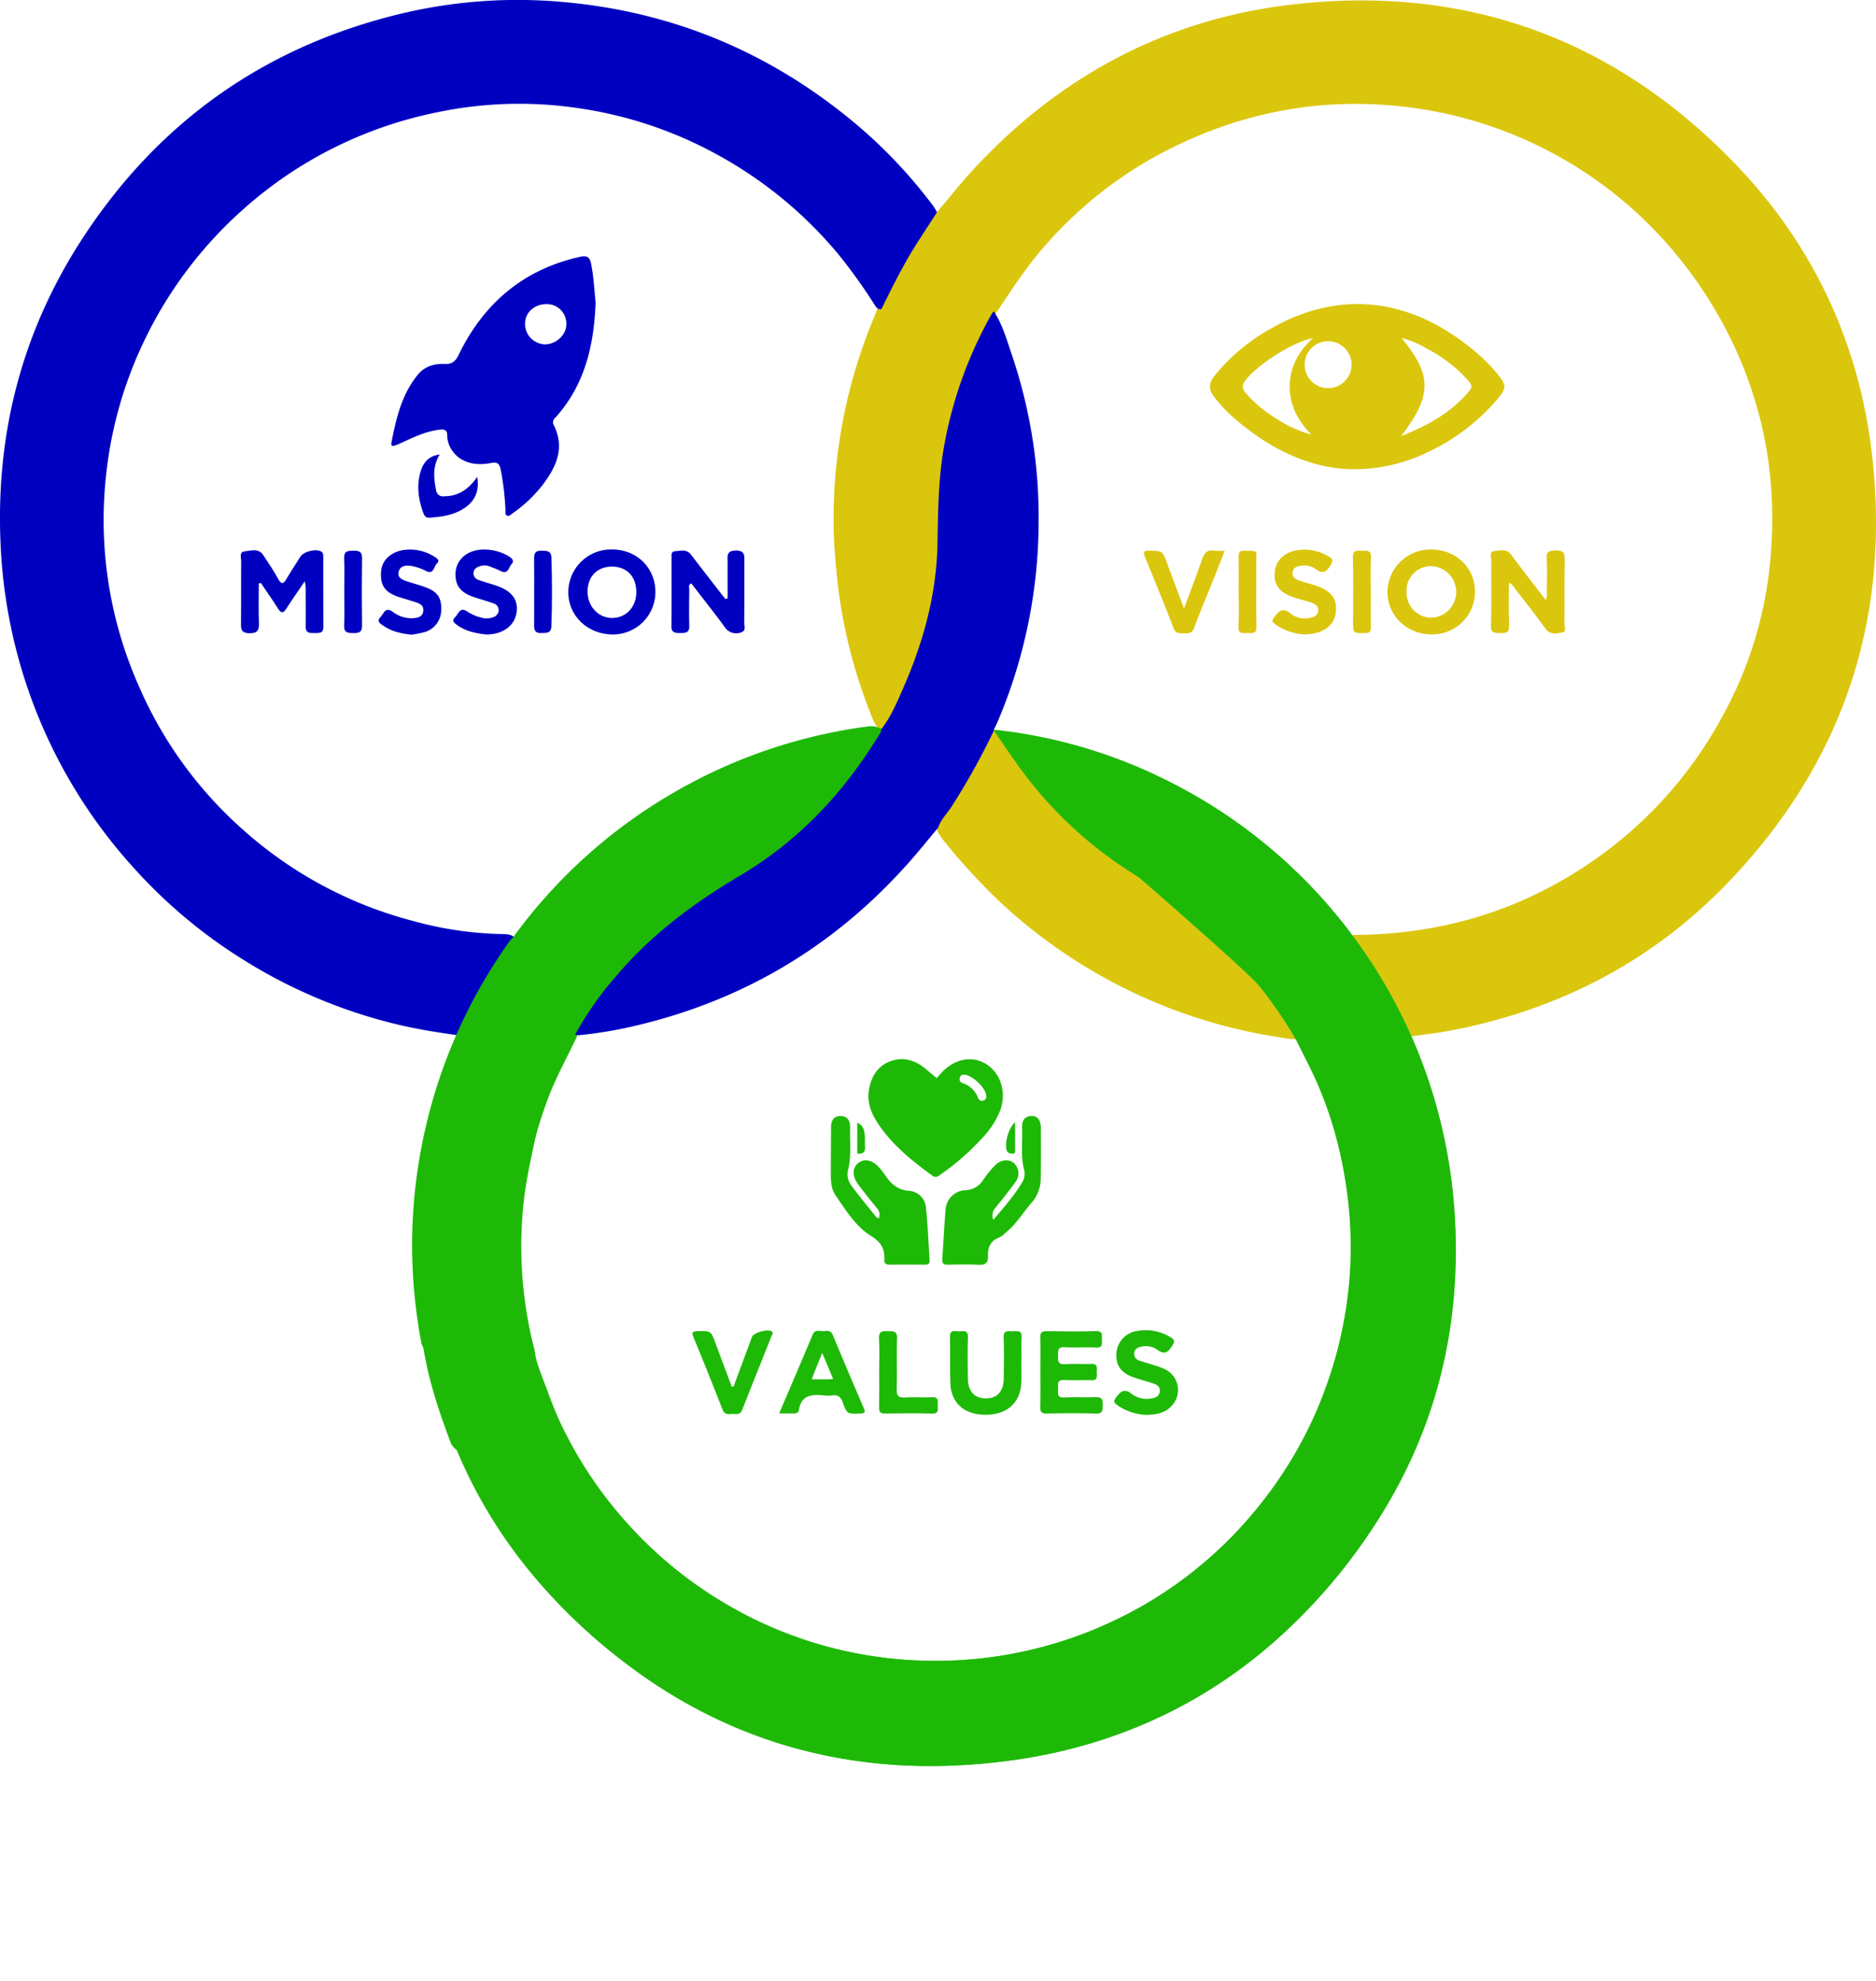 <svg xmlns="http://www.w3.org/2000/svg" width="620.809" height="655.48" viewBox="0 0 620.809 655.48">
  <g id="mission-vision" transform="translate(568.544 -784.311)">
    <path id="Path_4052" data-name="Path 4052" d="M-17.195,854.653c4.009-4.738,7.841-9.641,12.057-14.187,28.694-30.939,63.869-49.789,105.854-54.567,56.351-6.413,104.927,10.79,144.7,51.2,26.888,27.324,42.669,60.528,46.885,98.7,5.934,53.714-9.7,100.589-46.918,139.839-25.473,26.861-56.9,43.146-93.243,49.958-4.1.768-8.25,1.221-12.377,1.82a6.1,6.1,0,0,1-4.112,1.594c-10.855.987-21.694,1.112-32.479-.764a21.377,21.377,0,0,1-6.332-.422,173.672,173.672,0,0,1-93.622-45.3,205.508,205.508,0,0,1-18.618-20.4,14.118,14.118,0,0,1-1.873-3.207c-.776-1.271-.268-2.318.48-3.414a216.451,216.451,0,0,0,12.833-21.065c1.118-2.119,1.9-4.381,3.119-6.443.586-.995,1.081-2.076,2.465-2.155a4.315,4.315,0,0,1,2.814,2.239,183.128,183.128,0,0,0,13.5,18.127A133.941,133.941,0,0,0,41.632,1067.9a142.677,142.677,0,0,0,26.342,14.908,147.131,147.131,0,0,0,24.776,7.919c8.6,1.975,17.375,2.349,26.078,3.386a4.4,4.4,0,0,0,1.821-.257c19.134-.123,37.6-3.547,55.221-11.163A140.08,140.08,0,0,0,213.4,1058.66a137.79,137.79,0,0,0,29.481-37.5,130.728,130.728,0,0,0,15.488-49.539c2.76-26.383-1.363-51.688-13.205-75.615a142.616,142.616,0,0,0-21.8-32.058A136.82,136.82,0,0,0,136,819.614c-28.543-3.012-55.337,2.716-80.437,16.323a135.26,135.26,0,0,0-37.5,30.364c-5.994,6.865-10.887,14.467-15.894,22.015-6.8,13.059-12.393,26.562-15.206,41.09a148.711,148.711,0,0,0-2.714,24.059c-.217,7.629.188,15.255-.974,22.873a142.863,142.863,0,0,1-10.6,36.758,98.256,98.256,0,0,1-5.245,10.481c-.678,1.137-1.242,2.4-2.748,2.7a1.456,1.456,0,0,1-.857-.278,14.186,14.186,0,0,1-2.87-5.066,169.421,169.421,0,0,1-11.361-46.442c-.533-5.656-1.007-11.312-1.022-17A172.558,172.558,0,0,1-38.144,889.7c.412-.984.747-2,1.206-2.96,1.269-1.234,1.362-3.017,2.082-4.511a184.354,184.354,0,0,1,14.51-24.923C-19.541,856.143-18.716,854.978-17.195,854.653Z" transform="translate(-241.258 -0.131)" fill="#dbc60e"/>
    <path id="Path_4053" data-name="Path 4053" d="M-18.322,1337.368c7.492.435,14.964,1.156,22.493,1.018,4.955-.091,9.855-.816,14.8-.913C46.6,1400.73,34.458,1473.628-12.554,1524.18c-26.908,28.935-60.024,47.006-99.2,52.652-58.569,8.441-109.129-8.571-150.623-50.743-25.861-26.283-41.083-58.252-46.195-94.84a171.112,171.112,0,0,1,12.773-93.765,1.105,1.105,0,0,0,.045-.263,5.321,5.321,0,0,1,.619-4.025c4.69-9.426,9.712-18.648,16.194-27a7.548,7.548,0,0,0,.792-1.667,172.121,172.121,0,0,1,52.569-47.474,172.677,172.677,0,0,1,64.814-22.16,6.894,6.894,0,0,1,4.35.817l.013.152-.129.082c1.225,1.156.554,2.239-.117,3.333a125.334,125.334,0,0,1-14.13,19.309c-8.948,9.778-18.567,18.842-29.947,25.8-7.571,4.632-15.3,8.991-22.29,14.529A136.578,136.578,0,0,0-254,1333.053c-.995,1.573-2.559,2.725-3.19,4.538-3.035,6.524-6.592,12.8-9.187,19.529a140.116,140.116,0,0,0-8.987,39.6,134.777,134.777,0,0,0,10.49,63.781,134.618,134.618,0,0,0,22.7,36.191,137.078,137.078,0,0,0,33.783,28.253,135.069,135.069,0,0,0,48.585,17.527,137.16,137.16,0,0,0,37.419.725,136.04,136.04,0,0,0,41.376-11.655,134.4,134.4,0,0,0,43.5-31.583c19.022-20.925,30.955-45.332,35.053-73.449a126.7,126.7,0,0,0,1.426-24.425c-.927-19.112-5.155-37.438-13.738-54.646-1.19-2.386-2.4-4.762-3.56-7.163C-18.788,1339.314-19.355,1338.338-18.322,1337.368Z" transform="translate(-120.469 -210.189)" fill="#1eb907"/>
    <path id="Path_4054" data-name="Path 4054" d="M-397.661,1095.219c-5.4,8.1-10.806,16.2-15.081,24.976-1.119,2.3-2.318,4.56-3.481,6.838-6.676-.937-13.33-1.947-19.911-3.479a170.924,170.924,0,0,1-51.46-21.368,168.29,168.29,0,0,1-36.519-30.473,170.037,170.037,0,0,1-38.21-69.124A171.251,171.251,0,0,1-568.4,963.2c-1.448-36.666,7.637-70.472,27.839-101.04,25.335-38.335,60.6-62.86,105.328-73.466a165.8,165.8,0,0,1,53.971-3.627c36.279,3.375,68.176,16.979,96,40.314a162.828,162.828,0,0,1,25.388,26.888c.532.706.951,1.5,1.422,2.249q-3.087,4.766-6.175,9.53c-4.679,7.21-8.447,14.915-12.268,22.592-1.483.156-1.944-1.042-2.554-1.983a177.661,177.661,0,0,0-11.5-16,138.142,138.142,0,0,0-38.394-32.143,135.939,135.939,0,0,0-50.514-16.776,132.29,132.29,0,0,0-43.422,1.614,137.936,137.936,0,0,0-36.372,12.672,136.111,136.111,0,0,0-27.845,19.068,137.315,137.315,0,0,0-33.026,43.388,135.383,135.383,0,0,0-12.857,44.59,135.516,135.516,0,0,0,10.752,70.235,135.169,135.169,0,0,0,34.451,47.546,135.7,135.7,0,0,0,56.318,30.236,119.567,119.567,0,0,0,28.636,4.325C-401.278,1093.443-399.058,1093.236-397.661,1095.219Z" transform="translate(0 0)" fill="#0000c1"/>
    <path id="Path_4055" data-name="Path 4055" d="M-73.149,977.508c2.845,4.272,4.192,9.2,5.82,13.957a167.419,167.419,0,0,1,8.994,55.73,169.768,169.768,0,0,1-13.56,66.083c-.384.9-.844,1.76-1.269,2.639l.032.308a232.551,232.551,0,0,1-14.178,25.426c-1.447,2.179-3.42,4.037-4.218,6.63-3.071,3.669-6.063,7.41-9.223,11q-37.563,42.695-93.078,55.094a138.494,138.494,0,0,1-16.027,2.59,2.476,2.476,0,0,1-1.8-.228,107.8,107.8,0,0,1,13.594-19.344c11.543-13.672,25.623-24.12,40.979-33.217,19.23-11.391,34.2-27.293,45.834-46.348.356-.583.894-1.138.753-1.931,3.319-4.226,5.344-9.158,7.467-14.009,6.682-15.27,10.986-31.193,11.235-47.9.158-10.587.3-21.121,2.12-31.573A138.251,138.251,0,0,1-73.7,978.064,2.951,2.951,0,0,1-73.149,977.508Z" transform="translate(-166.507 -90.136)" fill="#0000c1"/>
    <path id="Path_4056" data-name="Path 4056" d="M47.987,1237.273q-.017-.155-.032-.308a166.523,166.523,0,0,1,55.882,16.1,171.158,171.158,0,0,1,62.069,51.045c.427.562.791,1.173,1.185,1.762-2.729.965-5.46.11-8.17-.075a136.971,136.971,0,0,1-65.2-21.369,135.227,135.227,0,0,1-32.367-28.607C56.509,1249.919,52.315,1243.549,47.987,1237.273Z" transform="translate(-287.626 -211.184)" fill="#1eb907"/>
    <path id="Path_4057" data-name="Path 4057" d="M-37.285,1510.515a3.165,3.165,0,0,0-.72-3.5c-2.075-2.546-4.12-5.119-6.095-7.743-2.055-2.732-1.968-5.52.1-7.13,1.943-1.509,4.684-.925,6.795,1.491a26.171,26.171,0,0,1,2.138,2.722c1.889,2.85,4.125,4.771,7.876,5.047a6.021,6.021,0,0,1,5.536,5.665c.61,5.729.806,11.5,1.195,17.256.08,1.187-.468,1.529-1.576,1.519q-5.863-.058-11.726,0c-1.3.014-1.766-.591-1.7-1.781.193-3.5-1.162-5.747-4.34-7.708-5.215-3.217-8.4-8.582-11.822-13.53-1.3-1.882-1.527-4.333-1.524-6.672.007-5.24.062-10.481.066-15.721,0-2.163.8-3.773,3.135-3.781,2.317-.008,3.24,1.588,3.179,3.743-.133,4.686.467,9.4-.669,14.051a6.1,6.1,0,0,0,1,5.1c2.644,3.56,5.466,6.989,8.238,10.454A3.147,3.147,0,0,0-37.285,1510.515Z" transform="translate(-240.458 -323.009)" fill="#1eb907"/>
    <path id="Path_4058" data-name="Path 4058" d="M32.889,1511c3.619-4.379,7.123-8.21,9.714-12.747a5.336,5.336,0,0,0,.431-3.911c-1.183-4.566-.451-9.2-.647-13.794-.089-2.094.569-3.748,2.992-3.9,2.036-.124,3.2,1.3,3.217,3.962.027,5.677.074,11.356-.053,17.031a12,12,0,0,1-3.071,7.761c-2.847,3.274-5.062,7.094-8.52,9.84a8.554,8.554,0,0,1-2.118,1.584c-2.935,1.045-3.832,3.354-3.729,6.086.1,2.557-1.031,3.082-3.315,2.959-3.278-.177-6.574-.106-9.858-.02-1.475.039-2.079-.365-1.962-1.938.411-5.486.634-10.988,1.112-16.469a6.853,6.853,0,0,1,6.565-6.259,7.216,7.216,0,0,0,5.905-3.445,36.092,36.092,0,0,1,3.851-4.753c1.855-1.941,4.556-2.194,6.245-.794a4.663,4.663,0,0,1,.538,6.295c-2.055,2.891-4.306,5.647-6.535,8.411A3.787,3.787,0,0,0,32.889,1511Z" transform="translate(-272.697 -323.005)" fill="#1eb907"/>
    <path id="Path_4059" data-name="Path 4059" d="M76.8,1623.619c0-3.816.072-7.634-.031-11.448-.045-1.663.548-2.106,2.146-2.082,5.412.084,10.831.149,16.239-.023,2.368-.076,2.03,1.306,2.008,2.7-.022,1.339.491,2.871-1.946,2.735-3.45-.194-6.929.109-10.377-.1-2.481-.15-2.133,1.335-2.186,2.844-.058,1.638-.094,2.931,2.266,2.761,2.914-.208,5.857.041,8.782-.071,2.271-.087,1.755,1.459,1.754,2.692s.517,2.781-1.75,2.7c-3.013-.1-6.04.1-9.05-.056-2.638-.138-1.93,1.659-1.968,3.019s-.465,2.871,1.956,2.736c3.451-.192,6.926.083,10.378-.1,2.167-.112,2.516.844,2.437,2.667-.069,1.6.09,2.858-2.282,2.777-5.407-.182-10.826-.134-16.238-.015-1.835.04-2.215-.646-2.171-2.3C76.87,1631.253,76.8,1627.436,76.8,1623.619Z" transform="translate(-301.068 -385.253)" fill="#1eb907"/>
    <path id="Path_4060" data-name="Path 4060" d="M44.375,1619.858c0,2.576.152,5.163-.03,7.727-.458,6.449-4.983,10.232-11.963,10.174-6.841-.057-11.223-3.87-11.482-10.322-.206-5.146,0-10.308-.121-15.459-.065-2.724,1.848-1.748,3.125-1.838,1.338-.094,2.885-.5,2.81,1.911-.142,4.529-.081,9.064-.03,13.6.049,4.328,2.132,6.636,5.894,6.681,3.84.046,5.978-2.357,6-6.819.027-4.444.131-8.892-.039-13.329-.1-2.573,1.528-2.077,2.96-2.056,1.387.021,3.157-.61,2.986,2-.169,2.566-.037,5.152-.037,7.729Z" transform="translate(-274.947 -385.241)" fill="#1eb907"/>
    <path id="Path_4061" data-name="Path 4061" d="M133.6,1637.545a17.868,17.868,0,0,1-9.873-3.2c-1.165-.827-1.405-1.343-.409-2.644,1.52-1.987,2.738-3.048,5.148-1.1a8.3,8.3,0,0,0,6.584,1.493c1.238-.19,2.46-.7,2.69-2.186.237-1.53-.755-2.3-2.011-2.726-2.181-.73-4.414-1.306-6.589-2.051-4.256-1.458-6.05-4.052-5.738-8.139a8.009,8.009,0,0,1,7.015-7.255,15.6,15.6,0,0,1,10.97,2.155c1.133.682,1.409,1.2.648,2.47-1.337,2.227-2.534,3.6-5.212,1.531a6.584,6.584,0,0,0-5.117-.937c-1.25.205-2.232.714-2.414,2.073a2.326,2.326,0,0,0,1.854,2.576c2.588.9,5.289,1.521,7.8,2.594a7.624,7.624,0,0,1,2.918,12.154C139.736,1636.848,136.8,1637.437,133.6,1637.545Z" transform="translate(-322.497 -384.994)" fill="#1eb907"/>
    <path id="Path_4062" data-name="Path 4062" d="M-125.34,1628.223q3.048-8.216,6.1-16.43c.546-1.464,5.535-2.772,6.6-1.726.484.474.045,1-.137,1.454-3.239,8.148-6.519,16.28-9.726,24.441-.809,2.059-2.486,1.177-3.853,1.354a2.158,2.158,0,0,1-2.668-1.514q-4.688-12-9.6-23.92c-.695-1.686-.179-1.93,1.382-1.963,4.414-.095,4.4-.141,5.94,4.034,1.768,4.787,3.569,9.561,5.356,14.341Z" transform="translate(-200.44 -385.078)" fill="#1eb907"/>
    <path id="Path_4063" data-name="Path 4063" d="M-23.225,1623.551c0-3.644.158-7.3-.058-10.928-.139-2.339.9-2.651,2.8-2.523,1.655.112,3.3-.392,3.188,2.419-.221,5.59.055,11.2-.122,16.793-.074,2.313.7,2.858,2.851,2.724,2.921-.182,5.87.081,8.793-.082,2.446-.137,1.9,1.482,1.918,2.807.018,1.267.432,2.667-1.819,2.61-5.241-.132-10.488-.1-15.729-.008-1.665.03-1.866-.714-1.844-2.081C-23.184,1631.373-23.225,1627.462-23.225,1623.551Z" transform="translate(-254.384 -385.258)" fill="#1eb907"/>
    <path id="Path_4064" data-name="Path 4064" d="M-36.735,1491.083v-10.236c2.019.791,2.254,2.414,2.467,3.932.171,1.22-.055,2.492.087,3.719C-33.952,1490.473-34.8,1491.223-36.735,1491.083Z" transform="translate(-248.114 -324.967)" fill="#1eb907"/>
    <path id="Path_4065" data-name="Path 4065" d="M58.532,1480.5c0,3.352.016,6.224-.014,9.094-.005.541.217,1.394-.8,1.286-.663-.071-1.437-.028-1.842-.769C54.838,1488.212,56.194,1482.385,58.532,1480.5Z" transform="translate(-291.157 -324.803)" fill="#1eb907"/>
    <path id="Path_4066" data-name="Path 4066" d="M-398,1135.911c-2.312,3.415-4.247,6.163-6.057,8.991-1.005,1.57-1.716,1.787-2.808.053-1.813-2.88-3.787-5.66-5.694-8.482l-.667.2c0,4.394-.142,8.794.053,13.18.118,2.66-.895,3.352-3.386,3.255-2.024-.078-2.573-.847-2.554-2.732.07-7.015-.01-14.032.062-21.047.012-1.18-.759-3.112,1.158-3.306,2.06-.21,4.546-1.14,6.124,1.213,1.731,2.579,3.441,5.184,4.95,7.894,1.139,2.047,1.827,1.6,2.8-.06,1.444-2.446,3.006-4.82,4.513-7.228,1.094-1.749,5.016-2.769,6.833-1.809.792.418.782,1.136.783,1.828.017,7.726-.008,15.453.03,23.179.011,2.227-1.5,2-2.93,2.006-1.456.011-2.929.155-2.907-2.043.043-4.351.006-8.7-.014-13.055C-397.707,1137.528-397.82,1137.113-398,1135.911Z" transform="translate(-69.68 -159.255)" fill="#0000c1"/>
    <path id="Path_4067" data-name="Path 4067" d="M-133.448,1141.674c0-3.962-.017-7.924.007-11.886.011-1.88-.563-3.915,2.694-3.949,3.168-.033,2.846,1.836,2.843,3.822-.012,6.573.034,13.146-.042,19.719-.015,1.273.769,3.126-1.207,3.609a4.469,4.469,0,0,1-5.165-1.706c-3.073-4.237-6.334-8.338-9.523-12.491-.535-.7-1.091-1.377-1.655-2.087-1.049.563-.626,1.459-.635,2.148-.051,4-.1,7.995,0,11.99.057,2.288-1.324,2.3-2.952,2.3s-2.979,0-2.955-2.29c.08-7.549.023-15.1.041-22.65,0-.858-.144-2.044,1.055-2.121,1.862-.121,3.9-.847,5.4,1.128,2.842,3.748,5.739,7.455,8.617,11.176.91,1.177,1.833,2.343,2.75,3.514Z" transform="translate(-194.319 -159.339)" fill="#0000c1"/>
    <path id="Path_4068" data-name="Path 4068" d="M-276.531,1153.327c-3.1-.356-6.485-.955-9.419-3.04-1-.71-2.078-1.507-.771-2.693,1.065-.966,1.511-3.486,3.848-1.965a15.162,15.162,0,0,0,5.105,2.191,5.932,5.932,0,0,0,3.407-.137,2.645,2.645,0,0,0,2.045-2.2,2.331,2.331,0,0,0-1.717-2.434c-2.241-.828-4.567-1.423-6.822-2.217-3.949-1.39-5.655-3.544-5.755-7.089-.14-4.976,3.763-8.556,9.493-8.524A15.649,15.649,0,0,1-269,1127.45c1.14.687,1.992,1.476.884,2.686-.92,1-1.048,3.413-3.455,2.235-1.19-.583-2.426-1.078-3.665-1.547a4.847,4.847,0,0,0-3.141-.135c-1.159.344-2.188.9-2.27,2.276a2.32,2.32,0,0,0,1.808,2.354c1.835.654,3.714,1.184,5.566,1.792,5.367,1.761,7.608,4.8,6.821,9.237C-267.206,1150.574-271.07,1153.353-276.531,1153.327Z" transform="translate(-131.203 -159.047)" fill="#0000c1"/>
    <path id="Path_4069" data-name="Path 4069" d="M-322.723,1153.415c-3.51-.345-6.615-1.063-9.313-2.927-.919-.634-2.5-1.4-1.025-2.865,1.062-1.058,1.52-3.591,4.043-1.795a10.116,10.116,0,0,0,6.993,2.124c1.428-.152,2.9-.475,3.134-2.3s-1.017-2.493-2.448-2.955q-2.405-.777-4.83-1.495c-5.376-1.588-7.115-3.926-6.646-8.967.343-3.689,3.6-6.567,8.238-6.923a15.108,15.108,0,0,1,9.4,2.31c.834.528,1.91,1.2.786,2.233-1.052.968-.975,3.751-3.492,2.53a16.7,16.7,0,0,0-5.271-1.768c-1.669-.2-3.385.035-3.874,1.957-.495,1.941,1.071,2.619,2.546,3.119,2.182.741,4.432,1.3,6.578,2.127,3.929,1.521,5.143,3.545,4.936,7.8a7.62,7.62,0,0,1-5.594,6.979A41.675,41.675,0,0,1-322.723,1153.415Z" transform="translate(-109.584 -159.07)" fill="#0000c1"/>
    <path id="Path_4070" data-name="Path 4070" d="M-289.543,1073.674c.781,4.946-.91,8.137-4.391,10.422-3.454,2.267-7.417,2.82-11.44,3.086-1.255.083-1.729-.735-2.07-1.689-1.622-4.535-2.255-9.167-.762-13.838.9-2.818,2.652-4.934,6.239-5.374-2.408,3.922-1.992,7.824-1.2,11.78a2.266,2.266,0,0,0,2.6,2.035C-295.9,1080.12-292.485,1077.882-289.543,1073.674Z" transform="translate(-121.066 -131.552)" fill="#0000c1"/>
    <path id="Path_4071" data-name="Path 4071" d="M-355.017,1139.58c0-3.733.1-7.47-.036-11.2-.09-2.458,1.374-2.4,3.092-2.429,1.745-.029,2.857.233,2.83,2.42q-.138,11.2,0,22.4c.027,2.173-1.06,2.469-2.82,2.431-1.711-.036-3.189.038-3.1-2.424C-354.918,1147.051-355.016,1143.313-355.017,1139.58Z" transform="translate(-99.602 -159.391)" fill="#0000c1"/>
    <path id="Path_4072" data-name="Path 4072" d="M-237.2,1139.546c0-3.638.035-7.277-.016-10.914-.023-1.653.312-2.758,2.321-2.676,1.637.067,3.32-.175,3.4,2.217.252,7.626.28,15.25-.014,22.875-.093,2.428-1.861,2.073-3.455,2.144-1.82.082-2.268-.872-2.249-2.467C-237.168,1147-237.2,1143.273-237.2,1139.546Z" transform="translate(-154.58 -159.392)" fill="#0000c1"/>
    <path id="Path_4073" data-name="Path 4073" d="M362.235,1136.46c0,4.789-.144,9.463.06,14.123.1,2.381-.983,2.573-2.833,2.479-1.687-.086-3.228.335-3.153-2.43.2-7.194.024-14.4.1-21.6.011-1.063-.807-2.924.9-3.065,1.847-.153,4.027-1.037,5.625,1.115,3.705,4.987,7.531,9.886,11.453,15.011.655-1.142.377-2.2.388-3.181.039-3.466.172-6.943-.041-10.4-.141-2.294.651-2.7,2.8-2.773,2.579-.092,3.257.611,3.182,3.2-.2,6.927-.028,13.864-.112,20.8-.013,1.077.821,2.919-.772,3.146-1.822.259-3.929.911-5.515-1.306-3.306-4.62-6.862-9.062-10.34-13.559C363.566,1137.5,363.323,1136.773,362.235,1136.46Z" transform="translate(-431.447 -159.256)" fill="#dbc60e"/>
    <path id="Path_4074" data-name="Path 4074" d="M231.4,1153.293a17.857,17.857,0,0,1-9.673-3.359c-.862-.651-1.33-1.06-.407-2.237,1.6-2.031,2.836-3.536,5.525-1.25a7.65,7.65,0,0,0,6.327,1.405c1.327-.235,2.63-.7,2.751-2.405.112-1.571-.99-2.218-2.191-2.627-2.094-.714-4.259-1.223-6.348-1.951-4.253-1.483-6.066-3.971-5.841-7.82.227-3.886,2.819-6.685,7.028-7.529a15.238,15.238,0,0,1,11.188,2.246c1.109.669,1.069,1.243.451,2.339-1.293,2.294-2.529,3.563-5.18,1.527a6.433,6.433,0,0,0-4.846-1.026c-1.266.192-2.508.612-2.708,2.123s.789,2.28,2.056,2.7c1.678.559,3.391,1.015,5.077,1.552,5.808,1.848,7.847,4.587,7.1,9.5C241.09,1150.586,237.2,1153.288,231.4,1153.293Z" transform="translate(-368.275 -159.057)" fill="#dbc60e"/>
    <path id="Path_4075" data-name="Path 4075" d="M154.34,1144.981c2.175-5.879,4.167-10.967,5.92-16.135.753-2.22,1.743-3.5,4.284-3a18.667,18.667,0,0,0,3.249.03c-1,2.572-1.89,4.941-2.831,7.291-2.437,6.08-4.988,12.117-7.286,18.248-.687,1.831-1.832,1.809-3.281,1.765-1.471-.044-2.785.246-3.557-1.787-2.954-7.779-6.138-15.472-9.3-23.17-.673-1.636-.912-2.477,1.452-2.4,4.173.138,4.181,0,5.669,3.97C150.456,1134.6,152.251,1139.4,154.34,1144.981Z" transform="translate(-331.07 -159.293)" fill="#dbc60e"/>
    <path id="Path_4076" data-name="Path 4076" d="M276.634,1139.53c0,3.9-.06,7.8.03,11.691.035,1.514-.461,1.949-1.962,1.964-3.936.04-3.936.115-3.937-3.925,0-7,.15-14-.072-20.99-.092-2.885,1.595-2.221,3.176-2.33,1.8-.124,2.977.01,2.825,2.433C276.463,1132.079,276.634,1135.809,276.634,1139.53Z" transform="translate(-391.542 -159.371)" fill="#dbc60e"/>
    <path id="Path_4077" data-name="Path 4077" d="M199.786,1139.3c0-3.734.056-7.469-.028-11.2-.034-1.5.2-2.244,1.991-2.179,4.795.174,3.831-.364,3.865,3.758.059,7.111-.1,14.226.075,21.333.069,2.787-1.649,2.092-3.117,2.14s-2.983.4-2.843-2.121C199.945,1147.128,199.786,1143.208,199.786,1139.3Z" transform="translate(-358.431 -159.374)" fill="#dbc60e"/>
    <path id="Path_4078" data-name="Path 4078" d="M8.973,1442.9c-4.776-2.857-10.68-1.536-14.986,3.351-.514.583-1.042,1.153-1.248,1.381-1.239-1.04-2.389-2-3.535-2.969-3.415-2.883-7.274-4.165-11.608-2.649-4.247,1.487-6.35,4.823-7.193,9.14-.911,4.665.865,8.558,3.386,12.2,4.669,6.736,10.956,11.79,17.514,16.555,1.061.77,1.728.359,2.56-.236a81.924,81.924,0,0,0,14.364-12.622,27.8,27.8,0,0,0,5.636-8.945C15.925,1452.236,13.867,1445.831,8.973,1442.9Zm-.7,12.131a1.336,1.336,0,0,1-1.788-.744,7.991,7.991,0,0,0-5.165-4.988,1.355,1.355,0,0,1-.946-1.682,1.317,1.317,0,0,1,1.58-1.086c2.537.092,6.966,4.288,7.2,6.8C9.219,1454.1,9.118,1454.783,8.269,1455.034Z" transform="translate(-251.332 -306.551)" fill="#1eb907"/>
    <path id="Path_4079" data-name="Path 4079" d="M-57.2,1635.448q-5.227-12.066-10.267-24.213c-.615-1.484-1.683-1.417-2.795-1.268-1.338.181-3.009-.843-3.874,1.224-3.59,8.563-7.258,17.093-11.071,26.04,1.864,0,3.28-.014,4.694.005.859.012,1.678-.1,1.833-1.109.787-5.127,4.415-5.262,8.4-4.862a10.66,10.66,0,0,0,2.658-.01c1.923-.294,2.8.558,3.454,2.325,1.447,3.907,1.544,3.824,5.714,3.677C-57.042,1637.207-56.526,1637.011-57.2,1635.448Zm-11.714-9.507c-1.756.012-3.511,0-5.414,0a10.548,10.548,0,0,1,.3-1.139c.95-2.365,1.914-4.724,3.084-7.6l3.595,8.6C-68.083,1625.871-68.5,1625.938-68.917,1625.941Z" transform="translate(-225.498 -385.162)" fill="#1eb907"/>
    <path id="Path_4080" data-name="Path 4080" d="M-271.564,996.762c9.635-10.683,12.847-23.652,13.362-38.257-.43-3.743-.6-8.172-1.451-12.554-.468-2.417-1.346-3.012-3.783-2.464-18.76,4.224-31.846,15.416-40.124,32.5-1.038,2.143-2.235,3.067-4.656,2.958-3.394-.154-6.551.769-8.823,3.545-5.377,6.569-7.194,14.536-8.752,22.59-.163.843.334,1.168,1.115.878.915-.339,1.811-.736,2.7-1.146,3.952-1.829,7.888-3.67,12.309-4.148,1.575-.17,2.378.237,2.36,1.918a8.174,8.174,0,0,0,.839,3.6c2.192,4.653,7.237,6.811,13.687,5.52,2.016-.4,2.718.188,3.142,2.016a91.26,91.26,0,0,1,1.6,13.469c.053.673-.269,1.57.513,1.925.732.332,1.322-.37,1.869-.763a45.413,45.413,0,0,0,9.852-9.295c4.541-5.975,7.577-12.351,3.733-19.937A1.858,1.858,0,0,1-271.564,996.762Zm-9.987-31.18c.021-3.653,3.04-6.431,7-6.439a6.42,6.42,0,0,1,6.657,6.708c0,3.439-3.331,6.561-7.013,6.579A6.74,6.74,0,0,1-281.551,965.582Z" transform="translate(-113.241 -74.175)" fill="#0000c1"/>
    <path id="Path_4081" data-name="Path 4081" d="M-201.6,1125.173a14.163,14.163,0,0,0-14.4,14.071c-.049,7.852,6.346,13.985,14.666,14.066a14.073,14.073,0,0,0,14.163-13.979C-187.139,1131.256-193.368,1125.145-201.6,1125.173Zm.007,22.67c-4.551-.055-8.073-3.92-8.03-8.812.044-4.971,3.268-8.214,8.128-8.173,4.978.042,8.057,3.352,7.993,8.592C-193.561,1144.332-197,1147.9-201.592,1147.843Z" transform="translate(-164.48 -159.028)" fill="#0000c1"/>
    <path id="Path_4082" data-name="Path 4082" d="M277.477,996.441a55.072,55.072,0,0,0-8.889-8.784c-20.767-16.958-44-19.347-66.081-6.769a62.861,62.861,0,0,0-19.082,15.959c-1.782,2.3-1.877,4.393-.045,6.732a48.791,48.791,0,0,0,5.938,6.461c11.844,10.528,25.325,17.226,39.625,17.559a55.838,55.838,0,0,0,24.965-5.556,67.556,67.556,0,0,0,23.519-17.963C280.176,1000.719,280.1,999.825,277.477,996.441Zm-73.439,14.416a42.714,42.714,0,0,1-10.164-8.486c-1.092-1.292-1.383-2.453-.242-4,3.824-5.183,15.546-12.771,22.469-14.176-4.791,4.477-7.608,9.528-7.657,15.908-.05,6.415,2.75,11.506,7.129,16.015A40.078,40.078,0,0,1,204.037,1010.857Zm17.29-10.1a7.764,7.764,0,0,1-.363-15.524,7.764,7.764,0,0,1,.363,15.524Zm46.712.708c-5.879,7.206-13.624,11.57-22.727,15.16,10.317-13.557,10.284-20.108.127-32.461a31.327,31.327,0,0,1,8.609,3.654,46.855,46.855,0,0,1,13.38,10.361C268.259,999.161,269.084,1000.188,268.039,1001.469Z" transform="translate(-350.186 -87.999)" fill="#dbc60e"/>
    <path id="Path_4083" data-name="Path 4083" d="M306.8,1125.211a14.2,14.2,0,0,0-14.634,13.783c-.17,7.87,6.2,14.2,14.38,14.287a14.092,14.092,0,0,0,14.571-13.8C321.272,1131.481,315.065,1125.3,306.8,1125.211Zm-.18,22.575a8.313,8.313,0,0,1-8.144-8.7,8.1,8.1,0,0,1,8.119-8.384,8.543,8.543,0,0,1,.025,17.079Z" transform="translate(-401.562 -159.045)" fill="#dbc60e"/>
    <path id="Path_30441" data-name="Path 30441" d="M-4.631,1336.966s18.657.6,23.6.507C46.6,1400.73,34.458,1473.628-12.554,1524.18c-26.908,28.935-60.024,47.006-99.2,52.652-58.569,8.441-109.129-8.571-150.623-50.743-25.861-26.283-41.083-58.252-46.195-94.84a171.112,171.112,0,0,1,12.773-93.765,1.105,1.105,0,0,0,.045-.263,5.321,5.321,0,0,1,.619-4.025c4.69-9.426,9.712-18.648,16.194-27a7.548,7.548,0,0,0,.792-1.667,172.121,172.121,0,0,1,52.569-47.474,172.677,172.677,0,0,1,64.814-22.16,6.894,6.894,0,0,1,4.35.817l.013.152-.129.082c1.225,1.156.554,2.239-.117,3.333a125.334,125.334,0,0,1-14.13,19.309c-8.948,9.778-18.567,18.842-29.947,25.8-7.571,4.632-15.3,8.991-22.29,14.529A136.578,136.578,0,0,0-254,1333.053c-.995,1.573-2.559,2.725-3.19,4.538-3.035,6.524-6.592,12.8-9.187,19.529a140.116,140.116,0,0,0-8.987,39.6,134.777,134.777,0,0,0,10.49,63.781,134.618,134.618,0,0,0,22.7,36.191,137.078,137.078,0,0,0,33.783,28.253,135.069,135.069,0,0,0,48.585,17.527,137.16,137.16,0,0,0,37.419.725,136.04,136.04,0,0,0,41.376-11.655,134.4,134.4,0,0,0,43.5-31.583c19.022-20.925,30.955-45.332,35.053-73.449C-1.269,1418.4-4.631,1336.966-4.631,1336.966Z" transform="translate(-1193.401 136) rotate(-47)" fill="#1eb907"/>
  </g>
</svg>

